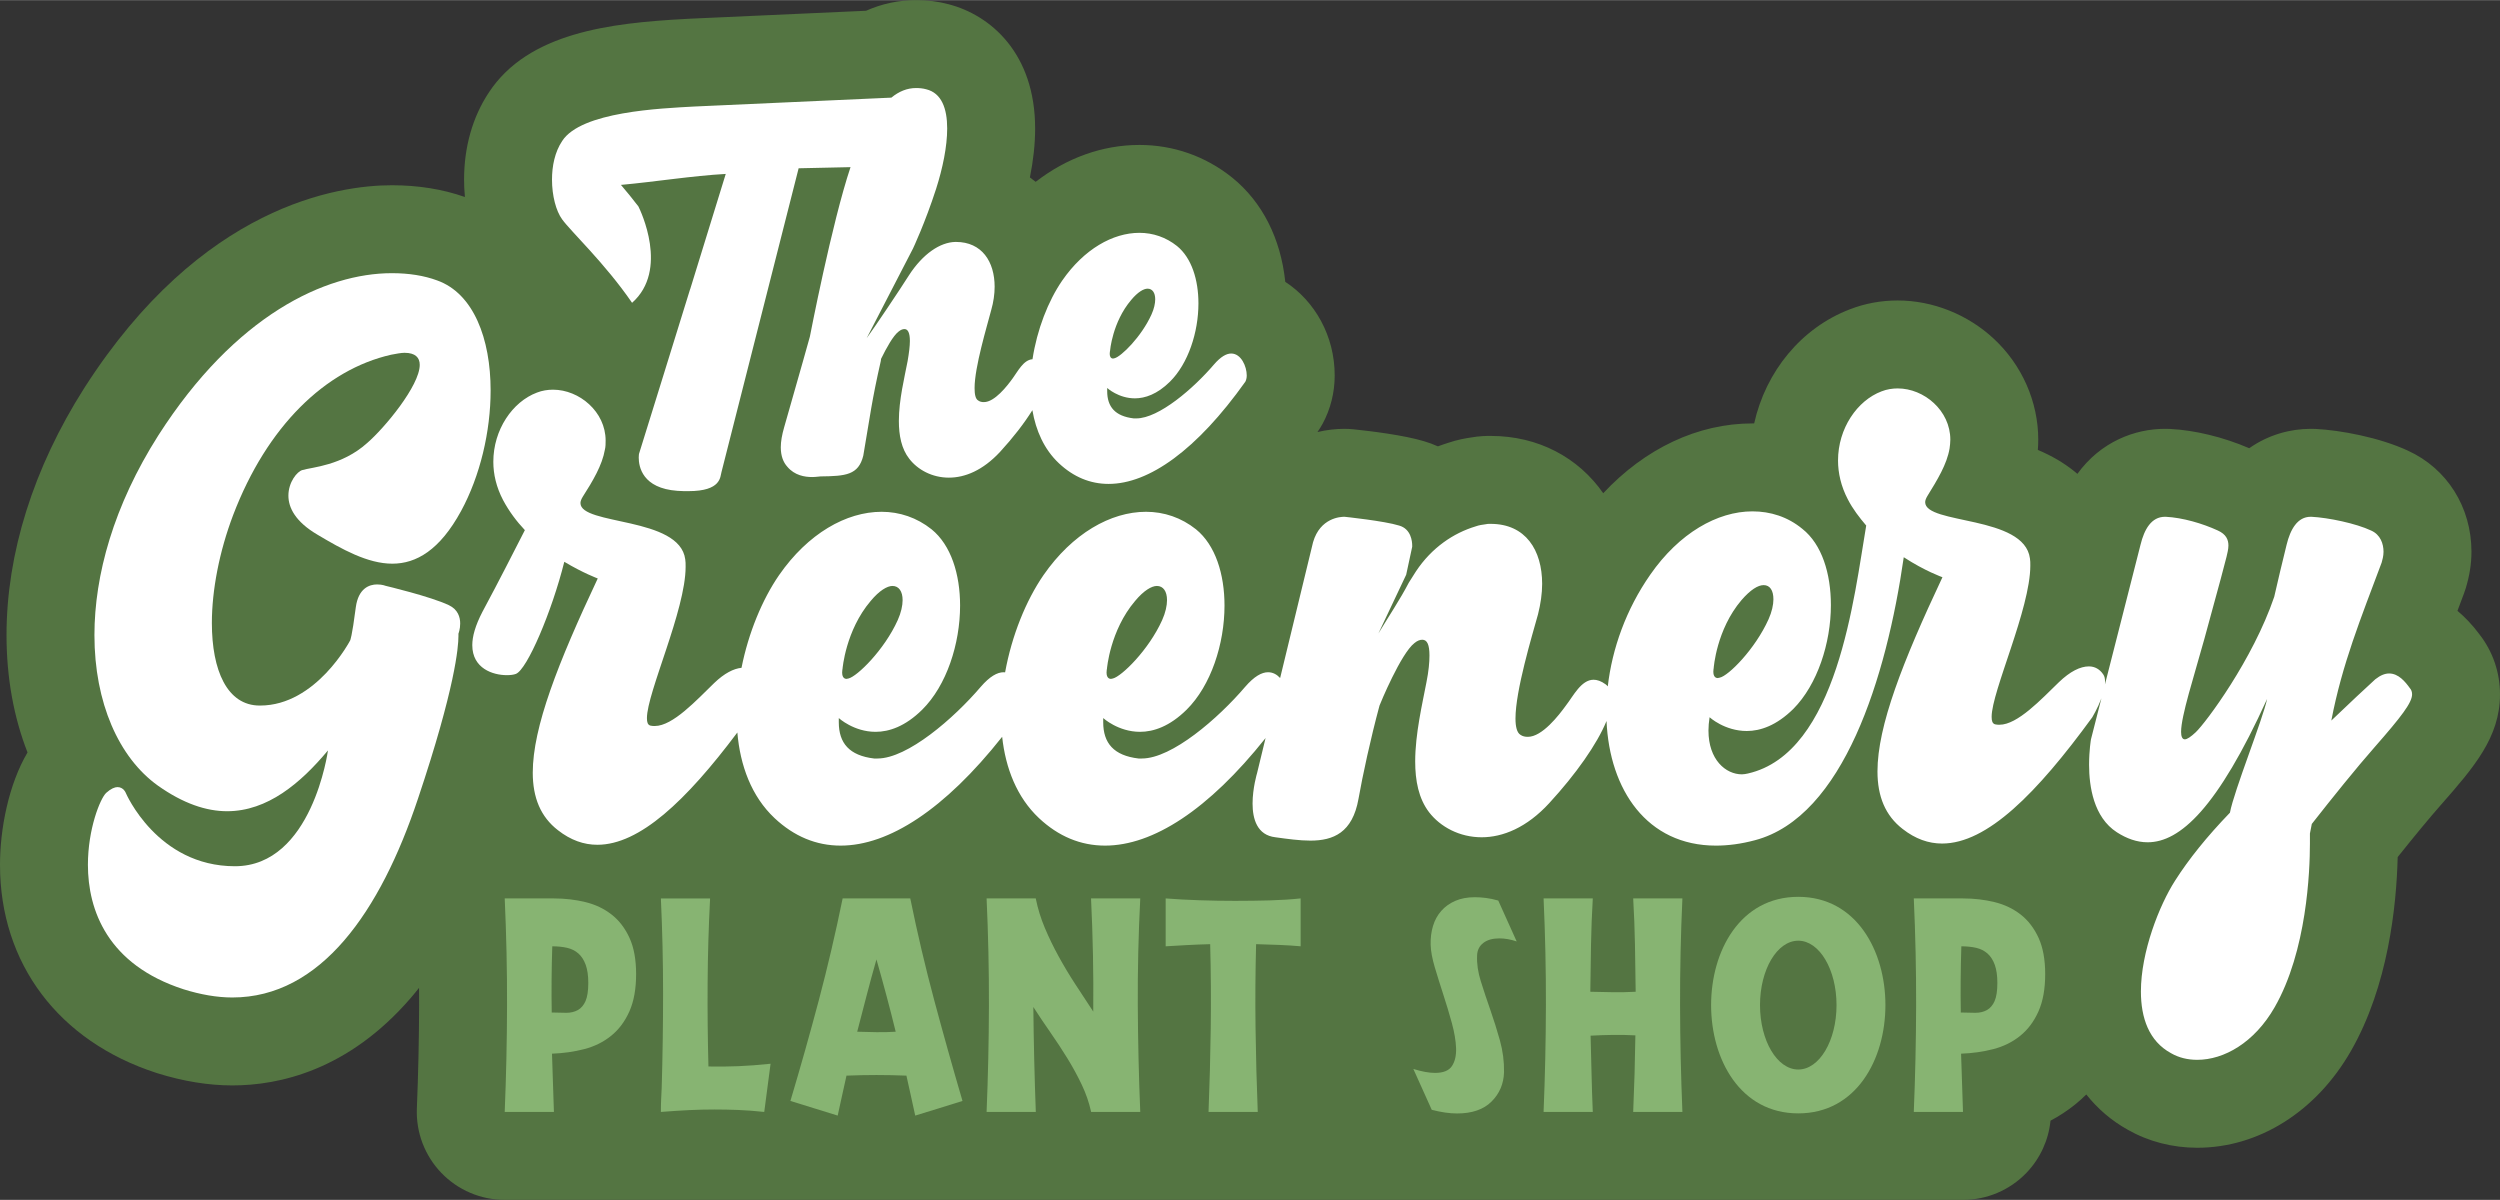 <svg xmlns="http://www.w3.org/2000/svg" id="Layer_1" width="4.923in" height="2.363in" viewBox="0 0 354.478 170.114"><rect x="0" y="0" width="354.478" height="170.114" fill="#333333" stroke="none"/><defs><style>      .st0 {        fill: #fff;      }      .st1 {        fill: #547542;      }      .st2 {        fill: #87b472;      }    </style></defs><path class="st1" d="M351.56,89.922c-1.005-1.345-2.053-2.441-3.114-3.329.305-.808.615-1.63.928-2.47.097-.259.185-.521.264-.785.533-1.779.793-3.453.793-5.117,0-6.324-3.453-11.804-9.023-14.344-4.02-1.866-9.571-2.901-13.057-3.073-.205-.01-.41-.015-.615-.015h-.106c-2.834,0-5.958.812-8.71,2.749-3.65-1.57-7.698-2.56-11.23-2.734-.205-.01-.41-.015-.615-.015h-.106c-4.222,0-9.086,1.787-12.416,6.386-1.316-1.133-2.931-2.191-4.911-3.093-.232-.106-.464-.207-.696-.304.034-.435.059-.925.059-1.453,0-5.37-2.299-10.588-6.308-14.316-3.704-3.445-8.667-5.42-13.616-5.42-2.368,0-4.649.421-6.78,1.25-6.886,2.63-11.931,8.805-13.577,16.183-.084-.001-.167-.001-.251-.001-7.736,0-15.218,3.55-21.151,9.898-3.506-5.038-9.182-8.126-15.957-8.126h-.106c-.447,0-1.46,0-2.744.233-.715.104-1.851.299-3.16.74-.496.155-.987.325-1.472.508-.633-.286-1.292-.531-1.975-.731-2.858-.857-7.446-1.422-9.96-1.685-.431-.045-.865-.068-1.298-.068h-.053c-1.234,0-2.514.152-3.793.453.268-.385.517-.783.74-1.195,1.114-2.059,1.703-4.418,1.703-6.822,0-5.61-2.807-10.537-7.007-13.28-.644-6.145-3.251-11.312-7.502-14.76-.029-.024-.059-.047-.088-.071-3.764-2.997-8.291-4.58-13.093-4.58-5.247,0-10.328,1.845-14.708,5.23-.267-.217-.539-.426-.818-.626.493-2.45.741-4.769.741-6.936,0-10.646-6.299-16.065-12.261-17.615C133.03.193,131.519 0,129.896 0c-2.461,0-4.857.514-7.099,1.51l-24.941,1.125c-.047.002-.094.004-.14.007l-.601.033c-10.54.578-22.244,1.911-27.824,10.458-2.284,3.452-3.49,7.707-3.49,12.314,0,.689.03,1.53.118,2.47-3.132-1.103-6.608-1.667-10.347-1.667-7.579,0-27,2.8-43.612,28.734-.008.012-.015.024-.023.036C4.733,66.351.925,78.459.925,90.035c0,6.046,1.032,11.679,2.977,16.638C1.226,111.206 0,117.506 0,122.604 0,136.59,8.298,147.624,22.197,152.12c.039.013.078.025.117.037,3.673,1.148,7.248,1.73,10.627,1.73,6.659,0,16.451-2.149,25.286-12.387.403-.467.799-.952,1.192-1.446.005.824.011,1.649.009,2.467-.012,4.829-.12,9.745-.32,14.612-.139,3.393,1.111,6.696,3.462,9.146,2.351,2.45,5.6,3.835,8.996,3.835h206.771c3.389,0,6.631-1.379,8.982-3.82,1.951-2.027,3.148-4.641,3.425-7.407,1.247-.66,2.424-1.436,3.526-2.324.542-.437,1.055-.905,1.549-1.392,1.598,2.016,3.568,3.714,5.887,5.004,2.931,1.668,6.33,2.549,9.844,2.549,8.725,0,16.87-5.128,21.789-13.718,5.273-9.185,6.461-20.518,6.631-27.498,2.404-3.01,4.574-5.634,6.065-7.324.008-.009.016-.018.024-.027,4.704-5.364,8.419-9.601,8.419-15.726,0-3.113-1.03-6.098-2.918-8.508Z"></path><g><g><path class="st2" d="M86.727,129.665c-1.066-.836-2.306-1.427-3.723-1.773-1.416-.346-2.904-.519-4.463-.519h-6.977c.234,5.103.344,10.162.331,15.18-.013,5.016-.124,10.048-.331,15.092h6.977c-.053-1.384-.097-2.76-.136-4.13-.039-1.369-.085-2.746-.136-4.129,1.611-.058,3.138-.274,4.58-.649,1.442-.374,2.709-1.001,3.8-1.881,1.092-.88,1.955-2.033,2.592-3.46.637-1.428.955-3.193.955-5.298,0-2.047-.311-3.755-.935-5.125-.624-1.369-1.468-2.472-2.533-3.309ZM83.025,141.925c-.261.591-.624,1.017-1.092,1.276-.467.26-1.014.39-1.637.39-.624,0-1.313-.015-2.066-.044-.027-1.557-.033-3.113-.019-4.671.013-1.557.045-3.127.097-4.714.779,0,1.482.073,2.105.216.623.145,1.156.411,1.598.801.441.389.785.922,1.033,1.599.246.678.371,1.536.371,2.573,0,1.124-.131,1.983-.39,2.573Z"></path><path class="st2" d="M100.45,151.202c-.104-3.978-.143-7.935-.116-11.871.025-3.935.142-7.921.35-11.957h-6.977c.208,4.526.312,9.01.312,13.449,0,4.44-.065,8.895-.195,13.363-.027.548-.052,1.096-.078,1.643-.026.548-.039,1.154-.039,1.817,1.481-.115,2.819-.202,4.015-.26,1.194-.057,2.39-.086,3.585-.086,1.091,0,2.202.022,3.333.065,1.13.043,2.37.137,3.722.281l.897-6.833c-1.637.173-3.157.289-4.56.346-1.403.058-2.82.072-4.249.043Z"></path><path class="st2" d="M129.067,127.373h-9.588c-1.014,4.959-2.144,9.788-3.391,14.487-1.248,4.7-2.586,9.443-4.015,14.228,1.117.346,2.235.692,3.352,1.038,1.117.346,2.234.692,3.352,1.038.208-.951.416-1.903.624-2.854.207-.951.416-1.888.624-2.811,2.832-.115,5.664-.115,8.497,0,.207.923.415,1.859.623,2.811.208.951.416,1.903.624,2.854,1.144-.346,2.267-.692,3.372-1.038,1.104-.346,2.215-.692,3.332-1.038-1.403-4.786-2.735-9.528-3.995-14.228-1.261-4.699-2.397-9.528-3.41-14.487ZM124.272,146.337c-.909-.014-1.819-.036-2.728-.065.442-1.7.884-3.402,1.326-5.103.441-1.701.909-3.417,1.403-5.146.494,1.729.968,3.445,1.423,5.146.454,1.701.89,3.402,1.306,5.103-.909.058-1.819.08-2.728.065Z"></path><path class="st2" d="M154.701,127.373c.13,2.71.22,5.384.273,8.022.052,2.638.065,5.312.04,8.022-.858-1.297-1.709-2.595-2.553-3.892-.845-1.297-1.631-2.609-2.358-3.935-.728-1.326-1.377-2.666-1.949-4.022-.572-1.355-1.001-2.739-1.286-4.152v-.043h-6.977c.234,5.103.344,10.162.331,15.18-.013,5.016-.123,10.048-.331,15.092h6.977c-.182-4.93-.299-9.888-.35-14.877.78,1.211,1.591,2.422,2.436,3.633.844,1.21,1.643,2.429,2.398,3.654.753,1.226,1.428,2.465,2.026,3.72.597,1.254,1.039,2.53,1.325,3.827v.044h6.976c-.208-5.045-.325-10.076-.35-15.092-.027-5.017.09-10.077.35-15.18h-6.976Z"></path><path class="st2" d="M175.297,127.719c-1.793,0-3.541-.029-5.243-.087-1.702-.057-3.293-.144-4.774-.259v6.789c.961-.057,1.968-.114,3.021-.173,1.052-.057,2.15-.101,3.293-.13.104,4.008.13,7.987.078,11.936-.052,3.95-.156,7.9-.312,11.849h6.977c-.156-3.978-.26-7.936-.312-11.871-.053-3.936-.026-7.907.078-11.915,1.117.029,2.208.065,3.274.108,1.065.043,2.079.108,3.04.194v-6.789c-1.351.144-2.806.238-4.365.281-1.559.044-3.144.065-4.755.065Z"></path><path class="st2" d="M210.316,133.687c.558-.433,1.319-.649,2.28-.649.78,0,1.598.144,2.456.433l-2.611-5.795c-.598-.173-1.176-.295-1.734-.368-.559-.071-1.085-.107-1.578-.107-1.066,0-1.995.173-2.787.519-.792.345-1.455.822-1.988,1.427-.533.605-.922,1.319-1.169,2.141-.247.822-.357,1.708-.331,2.659.025.894.22,1.954.584,3.179.364,1.226.767,2.515,1.208,3.87.442,1.356.844,2.696,1.209,4.022.363,1.327.565,2.515.604,3.568.04,1.053-.156,1.903-.584,2.552-.428.649-1.228.973-2.398.973-.857,0-1.883-.187-3.079-.563l2.611,5.795c1.325.346,2.52.519,3.585.519,2.131,0,3.761-.563,4.892-1.687,1.13-1.124,1.721-2.508,1.773-4.152.026-1.528-.17-3.034-.584-4.519-.416-1.484-.871-2.933-1.365-4.346-.494-1.412-.942-2.761-1.344-4.044-.403-1.282-.579-2.501-.526-3.654.026-.75.318-1.34.877-1.773Z"></path><path class="st2" d="M231.573,127.373c.13,2.248.215,4.469.253,6.66.039,2.191.071,4.382.098,6.573-1.092.058-2.164.08-3.216.065-1.052-.014-2.124-.036-3.215-.065.025-2.22.058-4.426.097-6.617.04-2.191.123-4.397.253-6.617h-6.977c.234,5.103.344,10.162.331,15.18-.013,5.016-.124,10.048-.331,15.092h6.977c-.077-1.817-.137-3.618-.175-5.406-.039-1.787-.085-3.589-.136-5.405,1.065-.057,2.124-.094,3.176-.108s2.111.007,3.176.065c-.026,1.817-.065,3.626-.116,5.428-.052,1.802-.117,3.61-.195,5.427h6.977c-.208-5.045-.318-10.076-.331-15.092-.014-5.017.098-10.077.331-15.18h-6.977Z"></path><path class="st2" d="M254.979,127.146c-16.478,0-16.478,30.705,0,30.705,16.477,0,16.477-30.705,0-30.705ZM254.979,151.632c-2.996,0-5.426-4.09-5.426-9.133,0-5.045,2.43-9.134,5.426-9.134,2.996,0,5.425,4.089,5.425,9.134,0,5.043-2.429,9.133-5.425,9.133Z"></path><path class="st2" d="M286.522,129.665c-1.066-.836-2.306-1.427-3.723-1.773-1.416-.346-2.904-.519-4.463-.519h-6.977c.234,5.103.344,10.162.331,15.18-.013,5.016-.123,10.048-.331,15.092h6.977c-.052-1.384-.097-2.76-.136-4.13-.039-1.369-.085-2.746-.136-4.129,1.611-.058,3.138-.274,4.58-.649,1.442-.374,2.709-1.001,3.8-1.881,1.092-.88,1.955-2.033,2.592-3.46.637-1.428.955-3.193.955-5.298,0-2.047-.312-3.755-.935-5.125-.624-1.369-1.468-2.472-2.533-3.309ZM282.819,141.925c-.261.591-.624,1.017-1.092,1.276-.467.26-1.014.39-1.637.39-.624,0-1.313-.015-2.066-.044-.027-1.557-.033-3.113-.019-4.671.013-1.557.045-3.127.097-4.714.78,0,1.482.073,2.106.216.623.145,1.156.411,1.598.801.442.389.785.922,1.033,1.599.246.678.37,1.536.37,2.573,0,1.124-.131,1.983-.39,2.573Z"></path></g><g><g><path class="st0" d="M65.003,90.241v-.411s.248-.616.248-1.437c0-.89-.31-1.984-1.604-2.6-2.59-1.231-8.94-2.736-8.94-2.736,0,0-.494-.206-1.234-.206-1.109,0-2.651.547-3.02,3.216-.556,4.311-.802,4.722-.802,4.722,0,0-4.811,9.236-12.765,9.236h-.061c-4.624,0-6.783-4.994-6.783-11.7,0-4.653,1.05-10.126,3.022-15.326,4.809-12.59,13.072-20.595,22.382-22.716.74-.137,1.419-.274,1.913-.274,1.54,0,2.157.684,2.157,1.71,0,2.943-4.995,8.964-7.46,11.085-3.578,3.216-7.831,3.421-9.189,3.832-.74.205-1.973,1.711-1.973,3.626,0,1.711.986,3.695,4.132,5.542,3.451,2.052,7.091,4.105,10.605,4.105,3.392,0,6.72-1.916,9.742-7.458,2.713-4.995,4.193-11.289,4.193-17.105,0-7.321-2.405-13.753-7.585-15.601-1.85-.684-4.009-1.027-6.412-1.027-9.435,0-22.199,5.953-33.112,22.99-6.351,9.989-9.066,19.842-9.066,28.326,0,9.579,3.453,17.379,9.004,21.348,3.576,2.531,6.845,3.626,9.804,3.626,5.733,0,10.421-3.969,14.305-8.621,0,0-2.219,16.421-13.195,16.421-11.036,0-15.475-10.4-15.475-10.4,0,0-.31-.821-1.173-.821-.369,0-.925.205-1.604.821-.863.821-2.59,5.131-2.59,10.195,0,6.431,2.776,14.162,13.566,17.653,2.405.752,4.747,1.162,6.906,1.162,12.516,0,20.965-12.11,26.329-28.189,5.303-15.805,5.733-21.552,5.733-22.989Z"></path><path class="st0" d="M341.689,97.545c-.637-.887-1.597-2.068-2.927-2.068-.586,0-1.225.236-1.971.827-1.172,1.063-3.887,3.604-6.23,5.85,1.544-8.036,4.153-14.419,7.135-22.396.106-.354.267-.945.267-1.536,0-1.123-.427-2.423-1.759-3.013-2.13-1.005-6.071-1.832-8.467-1.95h-.106c-1.865,0-2.876,1.772-3.409,3.959-.638,2.6-1.224,5.023-1.757,7.387-3.035,8.923-9.692,17.845-11.13,19.205-.692.65-1.224,1.005-1.544,1.005-.372,0-.531-.414-.531-1.063,0-2.246,1.81-7.8,3.301-13.178,2.29-8.332,2.876-10.578,3.142-11.641.106-.473.268-1.063.268-1.596,0-.827-.321-1.595-1.491-2.127-2.184-1.005-5.006-1.832-7.403-1.95h-.106c-1.918,0-2.929,1.772-3.462,3.959l-5.047,19.816c.009-.107.017-.214.017-.316,0-.473-.053-.827-.266-1.122-.48-.71-1.172-1.123-2.024-1.123-1.224,0-2.662.709-4.259,2.245-2.504,2.424-5.858,6.028-8.414,6.028-.214,0-.427,0-.639-.06-.374-.118-.48-.473-.48-1.063,0-3.604,5.485-15.304,5.485-21.45,0-.354,0-.709-.053-1.005-.799-6.145-14.856-4.787-14.856-7.977,0-.236.106-.532.319-.887,1.385-2.246,2.77-4.491,3.142-6.737.053-.413.106-.827.106-1.241,0-4.136-3.728-7.268-7.456-7.268-.746,0-1.544.118-2.29.414-3.46,1.3-6.177,5.258-6.177,9.809,0,1.773.427,3.664,1.385,5.496.692,1.359,1.651,2.6,2.611,3.723-1.706,9.927-4.049,32.264-16.776,35.159-.266.059-.584.118-.852.118-2.29,0-4.739-2.068-4.739-6.205,0-.591.053-1.181.159-1.89,0,0,2.131,1.95,5.272,1.95,1.918,0,4.208-.768,6.604-3.133,3.407-3.427,5.325-9.336,5.325-14.714,0-4.491-1.279-8.627-4.047-10.813-2.077-1.714-4.527-2.482-7.084-2.482-4.952,0-10.383,3.073-14.485,8.982-3.425,4.909-5.403,10.483-6.019,15.831-.095-.105-.192-.207-.308-.289-.639-.473-1.226-.65-1.705-.65-1.757,0-2.874,2.305-3.887,3.605-1.064,1.477-3.407,4.491-5.432,4.491-.372,0-.745-.059-1.064-.296-.48-.295-.692-1.122-.692-2.305,0-3.959,2.343-11.7,3.195-14.773.372-1.477.586-2.954.586-4.313,0-4.787-2.343-8.51-7.296-8.51h-.106c-.213,0-.427,0-.639.06-.425.059-.905.118-1.385.296-3.142.945-6.23,3.013-8.467,6.381l-1.011,1.596c-1.225,2.364-2.929,4.905-4.314,7.209l3.94-8.332.852-3.959v-.178c0-.591-.159-2.363-1.863-2.836-2.077-.65-7.721-1.241-7.721-1.241h-.053c-.48,0-3.409.118-4.42,3.604l-4.668,19.256c-.455-.494-1.028-.819-1.709-.819-.905,0-1.969.591-3.248,2.068-3.834,4.491-10.385,10.164-14.644,10.164h-.48c-3.515-.414-5.005-2.186-5.005-5.141v-.591s2.129,1.95,5.217,1.95c1.918,0,4.208-.769,6.604-3.133,3.462-3.427,5.378-9.336,5.378-14.772,0-4.432-1.277-8.569-4.047-10.814-2.077-1.654-4.527-2.481-7.082-2.481-5.006,0-10.438,3.072-14.539,8.982-2.487,3.609-4.5,8.592-5.441,13.785-.068-.007-.135-.017-.205-.017-.905,0-1.969.591-3.248,2.068-3.834,4.491-10.385,10.164-14.644,10.164h-.48c-3.515-.414-5.005-2.186-5.005-5.141v-.591s2.129,1.95,5.217,1.95c1.918,0,4.208-.769,6.604-3.133,3.462-3.427,5.378-9.336,5.378-14.772,0-4.432-1.277-8.569-4.047-10.814-2.077-1.654-4.527-2.481-7.082-2.481-5.007,0-10.438,3.072-14.54,8.982-2.384,3.46-4.338,8.181-5.324,13.14-1.109.109-2.427.767-3.879,2.164-2.502,2.424-5.857,6.087-8.414,6.087-.213,0-.425,0-.639-.059-.372-.118-.478-.473-.478-1.063,0-3.605,5.485-15.305,5.485-21.45,0-.414,0-.769-.053-1.064-.799-6.086-14.858-4.786-14.858-7.977,0-.236.106-.532.321-.887,1.438-2.246,2.768-4.491,3.142-6.677.106-.414.106-.887.106-1.301,0-4.077-3.728-7.209-7.456-7.209-.745,0-1.544.118-2.29.414-3.46,1.3-6.177,5.259-6.177,9.81,0,1.772.427,3.604,1.385,5.436.852,1.596,1.916,3.013,3.088,4.254-1.491,2.895-3.568,7.033-6.018,11.582-1.011,1.95-1.438,3.487-1.438,4.728,0,3.308,2.929,4.254,4.898,4.254.533,0,.96-.059,1.279-.178,1.597-.591,5.113-8.864,6.87-15.896,2.663,1.596,4.741,2.364,4.741,2.364-5.646,11.996-9.214,21.096-9.214,27.537,0,3.546,1.119,6.264,3.568,8.155,1.81,1.419,3.675,2.068,5.591,2.068,5.982,0,12.569-6.212,19.851-15.922.396,4.678,1.996,9.058,5.275,12.141,2.77,2.599,5.911,3.9,9.374,3.9,6.816,0,14.742-5.118,22.899-15.429.48,4.447,2.083,8.581,5.219,11.529,2.77,2.599,5.911,3.9,9.374,3.9,6.777,0,14.65-5.059,22.756-15.25l-1.204,4.968s-.639,2.127-.639,4.313c0,2.187.639,4.492,3.25,4.787,1.704.236,3.407.473,4.951.473,3.25,0,5.965-1.122,6.816-5.909.586-3.309,1.705-8.509,2.982-13.237.106-.295,3.035-7.386,4.953-8.864.425-.354.799-.472,1.117-.472.692,0,1.013.709,1.013,2.245,0,.946-.108,2.186-.427,3.782-.586,3.073-1.597,7.327-1.597,11.227,0,2.719.48,5.259,1.971,7.209,1.597,2.068,4.312,3.546,7.454,3.546,2.982,0,6.391-1.359,9.586-4.845,3.773-4.1,6.771-8.354,8.118-11.641.43,9.753,5.725,17.669,15.517,17.669,1.705,0,3.568-.237,5.54-.768,12.514-3.309,18.637-23.046,21.088-40.123,2.982,1.95,5.485,2.836,5.485,2.836-5.646,11.996-9.212,21.097-9.212,27.538,0,3.546,1.117,6.263,3.567,8.155,1.812,1.418,3.675,2.068,5.593,2.068,6.389,0,13.418-7.091,21.301-17.905,0,0,.759-1.267,1.294-2.69l-1.483,5.821s-.267,1.536-.267,3.605c0,3.072.639,7.445,3.942,9.572,1.383.887,2.821,1.418,4.365,1.418,4.58,0,9.905-4.845,16.936-20.327-.586,2.837-4.686,13-5.272,16.132-3.303,3.427-5.858,6.619-7.775,9.632-2.237,3.486-4.847,10.105-4.847,15.718,0,3.722,1.119,7.032,4.261,8.745,1.117.65,2.396.946,3.728.946,3.781,0,8.093-2.424,10.969-7.446,4.58-7.978,5.007-19.324,5.007-23.223v-1.418l.266-1.359c2.823-3.605,6.391-8.036,8.894-10.873,3.834-4.373,5.325-6.323,5.325-7.505,0-.354-.106-.649-.32-.886ZM242.987,94.708s.372-5.437,3.94-9.632c1.279-1.477,2.343-2.128,3.142-2.128.907,0,1.385.768,1.385,2.01,0,.768-.213,1.772-.692,2.837-1.916,4.254-5.697,8.036-6.923,8.273-.106,0-.212.059-.266.059-.533,0-.639-.531-.639-.886,0-.296.053-.532.053-.532ZM156.954,94.826s.427-5.437,3.993-9.632c1.226-1.477,2.345-2.128,3.09-2.128.905,0,1.436.769,1.436,2.01,0,.769-.212,1.772-.691,2.837-1.918,4.254-5.752,7.977-6.978,8.273-.106,0-.212.059-.266.059-.533,0-.639-.531-.639-.886,0-.296.053-.532.053-.532ZM119.463,94.826s.427-5.437,3.993-9.632c1.225-1.477,2.345-2.128,3.09-2.128.905,0,1.436.769,1.436,2.01,0,.769-.212,1.772-.691,2.837-1.918,4.254-5.752,7.977-6.977,8.273-.106,0-.213.059-.266.059-.533,0-.639-.531-.639-.886,0-.296.053-.532.053-.532Z"></path></g><path class="st0" d="M89.622,42.92c0-0.0 0-.001.001-.001,5.264-4.651,1.171-13.116.901-13.658-.824-1.072-1.658-2.107-2.481-3.06,4.887-.445,10.094-1.289,14.861-1.556l-5.047,16.356c-.002-.004-.004-.008-.006-.012l-3.6,11.611c0,.001 0.0.001 0.0.002l-.447,1.438-.01.033-3.188,10.262s-.04.222-.04.533c0,1.289.521,4.356,5.487,4.712.561.044,1.082.044,1.562.044,4.687,0,4.487-2.045,4.687-2.712l10.936-43.067,7.358-.161c-2.659,7.942-5.762,24.028-5.762,24.028,0,0-1.322,4.755-3.645,12.845-.321,1.111-.481,2.045-.481,2.845,0,1.245.36,2.133.921,2.755,1.041,1.245,2.483,1.467,3.525,1.467.561,0,1.001-.089,1.202-.089,3.525-.044,5.367-.178,6.048-2.934.961-5.6,1.201-7.778,2.483-13.423l.04-.311c.761-1.556,1.722-3.289,2.483-3.867.32-.267.601-.355.841-.355.481,0,.762.533.762,1.688,0,.711-.12,1.689-.32,2.844-.441,2.311-1.242,5.512-1.242,8.489,0,2.045.36,3.956,1.482,5.378,1.202,1.556,3.245,2.666,5.608,2.666,2.284,0,4.807-1.022,7.25-3.645,1.843-2.003,3.428-4.053,4.591-5.918.497,2.899,1.671,5.559,3.755,7.519,2.083,1.955,4.446,2.933,7.05,2.933,5.728,0,12.498-4.8,19.388-14.489.12-.222.201-.533.201-.889,0-1.289-.801-3.111-2.203-3.111-.68,0-1.482.445-2.443,1.556-2.884,3.378-7.811,7.645-11.015,7.645h-.361c-2.644-.311-3.765-1.644-3.765-3.867v-.445s1.602,1.467,3.925,1.467c1.442,0,3.165-.578,4.967-2.356,2.604-2.578,4.046-7.022,4.046-11.111,0-3.334-.961-6.445-3.044-8.134-1.562-1.244-3.405-1.867-5.327-1.867-3.766,0-7.852,2.311-10.936,6.756-1.999,2.9-3.586,6.978-4.221,11.169-1.274.071-2.098,1.742-2.804,2.699-.801,1.111-2.564,3.378-4.086,3.378-.28,0-.56-.044-.801-.222-.4-.222-.521-.889-.521-1.778,0-2.977,1.763-8.756,2.363-11.067.321-1.111.481-2.266.481-3.288,0-3.556-1.802-6.356-5.488-6.356h-.08c-2.162.044-4.607,1.689-6.569,4.711-1.202,1.912-5.047,7.645-6.008,8.934l6.569-12.711s1.723-3.645,3.285-8.489c.921-2.889,1.562-5.956,1.562-8.533,0-2.845-.802-5.022-2.965-5.556-.481-.133-.961-.177-1.442-.177-1.274,0-2.429.474-3.511,1.361l-27.967,1.261c-4.727.267-16.023.711-18.707,4.889-1.042,1.556-1.442,3.556-1.442,5.467,0,2.267.561,4.444,1.442,5.645,1.202,1.682,6.051,6.201,9.911,11.829ZM157.39,49.759s.32-4.089,3.004-7.245c.921-1.111,1.763-1.6,2.323-1.6.681,0,1.082.578,1.082,1.511,0,.578-.16,1.333-.521,2.133-1.442,3.2-4.326,6-5.247,6.222-.08,0-.161.044-.201.044-.4,0-.481-.4-.481-.666,0-.222.04-.4.04-.4Z"></path></g></g></svg>